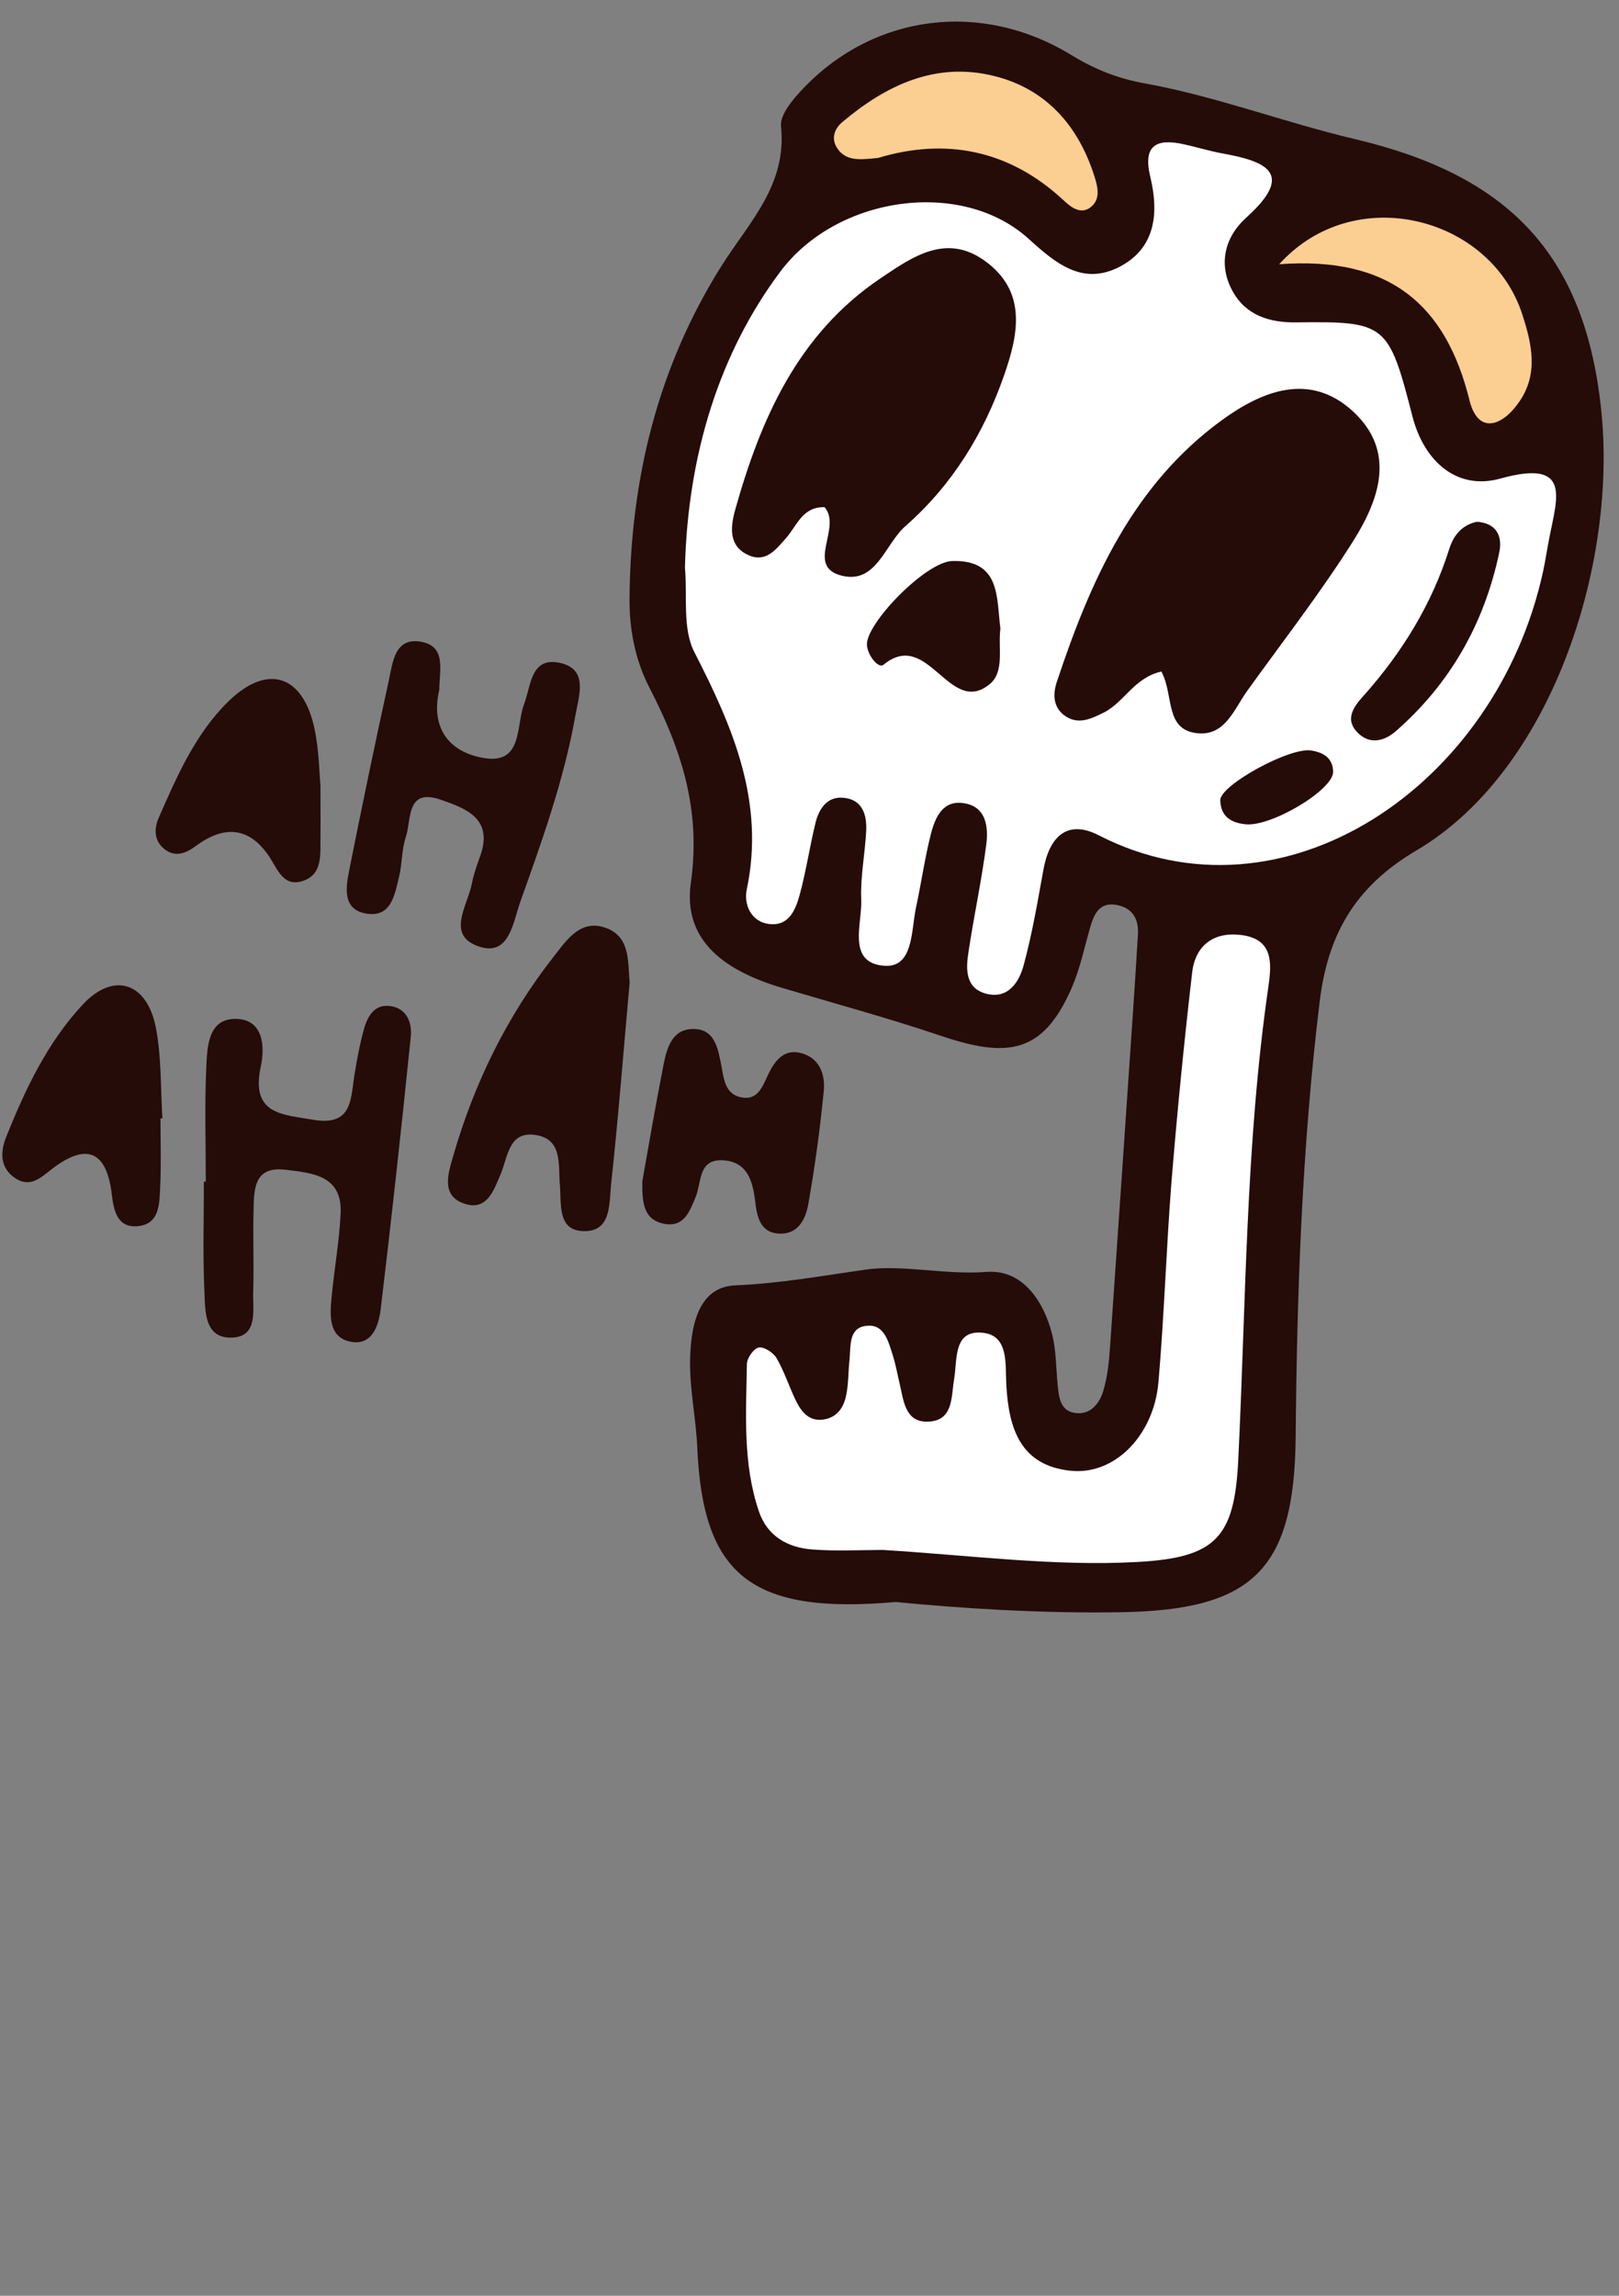 <svg xmlns="http://www.w3.org/2000/svg" xmlns:xlink="http://www.w3.org/1999/xlink" width="280" zoomAndPan="magnify" viewBox="0 0 210 297.75" height="397" preserveAspectRatio="xMidYMid meet" version="1.0"><rect x="0" y="0" width="210" height="297.75" fill="#808080" stroke="none"/><defs><clipPath id="6d6903e068"><path d="M 0.09 2 L 209 2 L 209 209.824 L 0.09 209.824 Z M 0.09 2 " clip-rule="nonzero"/></clipPath></defs><g clip-path="url(#6d6903e068)"><path fill="#250c09" d="M 58.785 149.926 C 58.102 152.293 57.125 155.219 60.449 156.176 C 63.211 156.965 64.082 154.309 64.957 152.23 C 65.871 150.047 65.992 146.746 69.34 147.184 C 73.035 147.66 72.391 151.066 72.621 153.703 C 72.828 156.094 72.289 159.48 75.508 159.664 C 79.371 159.895 78.996 156.07 79.266 153.578 C 80.203 144.98 80.867 136.34 81.676 127.41 C 81.406 124.812 81.863 121.301 78.27 120.242 C 75.113 119.309 73.367 122.113 71.727 124.188 C 65.703 131.895 61.488 140.555 58.785 149.926 Z M 101.305 16.41 C 101.137 14.852 102.902 12.816 104.211 11.445 C 113.434 1.785 127.332 0.043 138.941 7.125 C 141.953 8.973 145.008 10.199 148.516 10.82 C 157.801 12.504 166.672 15.91 175.789 18.051 C 195.211 22.66 205.762 32.57 207.754 53.816 C 209.625 73.676 201.129 100.055 183.703 110.312 C 175.621 115.07 172.215 121.387 171.176 129.902 C 168.895 148.617 168.227 167.434 168.062 186.273 C 167.918 203.699 162.453 208.832 145.277 209.102 C 134.848 209.266 124.484 208.582 116.176 207.77 C 97.273 209.453 91.148 204.156 90.441 187.684 C 90.273 183.969 89.465 180.27 89.508 176.594 C 89.57 172.273 90.422 166.914 95.363 166.707 C 101.137 166.457 106.582 165.48 112.188 164.672 C 117.047 163.965 122.555 165.379 127.973 164.961 C 132.543 164.609 135.348 168.617 136.469 173.043 C 137.008 175.18 136.969 177.465 137.195 179.668 C 137.344 181.164 137.508 182.867 139.254 183.219 C 141.309 183.637 142.574 182.141 143.094 180.438 C 143.656 178.566 143.863 176.551 143.988 174.602 C 144.984 160.246 145.961 145.914 146.938 131.582 C 147.168 128.113 147.395 124.668 147.602 121.199 C 147.727 119.227 146.918 117.77 144.883 117.375 C 142.598 116.941 141.91 118.539 141.391 120.324 C 140.645 122.941 140.082 125.664 139.004 128.137 C 135.266 136.691 130.695 137.273 121.93 134.305 C 115.223 132.039 108.262 130.148 101.41 128.113 C 94.16 125.953 88.531 122.09 89.609 114.488 C 90.961 104.957 88.344 97.125 84.188 89.086 C 82.383 85.574 81.613 81.566 81.656 77.539 C 81.801 62.086 85.332 47.566 93.641 34.398 C 97.172 28.828 102.094 23.969 101.305 16.41 Z M 86.039 138.23 C 86.473 136.027 87.098 133.516 89.84 133.453 C 92.707 133.391 93.121 135.945 93.559 138.168 C 93.891 139.871 94.016 141.844 96.051 142.301 C 98.273 142.82 98.895 140.93 99.645 139.352 C 100.559 137.441 101.824 135.863 104.211 136.672 C 106.434 137.422 107.039 139.52 106.852 141.492 C 106.371 146.395 105.707 151.273 104.855 156.113 C 104.523 158.023 103.59 160.102 101.098 159.996 C 98.52 159.895 98.168 157.652 97.941 155.699 C 97.605 153.039 96.879 150.672 93.785 150.484 C 90.523 150.297 91.023 153.352 90.234 155.242 C 89.465 157.109 88.719 159.188 86.203 158.73 C 83.359 158.211 83.297 155.801 83.316 153.207 C 84.168 148.406 85.039 143.32 86.039 138.23 Z M 20.59 106.055 C 22.977 100.613 25.387 95.066 29.727 90.871 C 34.777 86.012 39.344 87.59 40.801 94.551 C 41.402 97.438 41.422 100.426 41.566 101.84 C 41.566 105.141 41.59 106.887 41.566 108.609 C 41.527 110.812 41.898 113.449 39.199 114.281 C 36.727 115.051 36 112.703 34.898 111.062 C 32.262 107.156 29 107.055 25.387 109.73 C 24.098 110.688 22.727 111.227 21.336 110.129 C 19.965 109.047 19.965 107.469 20.59 106.055 Z M 0.773 147.535 C 3.246 141.324 6.133 135.238 10.703 130.316 C 14.711 125.996 19.051 127.367 20.215 133.266 C 20.961 137.109 20.816 141.117 21.066 145.043 C 20.984 145.043 20.902 145.043 20.816 145.062 C 20.816 148.035 20.922 150.984 20.777 153.953 C 20.672 156.133 20.734 158.836 17.742 159.043 C 15.168 159.207 14.73 156.883 14.504 154.91 C 13.797 149.031 11.035 148.262 6.609 151.711 C 5.219 152.812 3.867 154.035 2.02 152.832 C -0.016 151.523 0.027 149.426 0.773 147.535 Z M 26.695 153.246 C 26.695 148.305 26.531 143.359 26.758 138.418 C 26.883 135.801 26.965 132.164 30.496 132.145 C 34.215 132.125 34.379 135.801 33.82 138.355 C 32.492 144.566 36.645 144.543 40.652 145.23 C 45.762 146.102 45.473 142.469 45.992 139.309 C 46.305 137.359 46.676 135.406 47.195 133.516 C 47.676 131.77 48.609 130.129 50.75 130.504 C 52.824 130.855 53.469 132.727 53.281 134.469 C 52.078 146.246 50.789 158.047 49.379 169.801 C 49.105 172.004 48.215 174.664 45.305 173.977 C 42.625 173.332 42.793 170.613 43 168.367 C 43.332 164.691 44.02 161.016 44.184 157.32 C 44.391 152.395 40.426 152.125 37.02 151.711 C 32.863 151.211 32.949 154.348 32.887 157.109 C 32.801 160.578 32.949 164.027 32.844 167.496 C 32.762 169.844 33.527 173.293 30.184 173.477 C 26.426 173.664 26.633 169.969 26.508 167.371 C 26.301 162.676 26.445 157.984 26.445 153.289 C 26.508 153.246 26.613 153.246 26.695 153.246 Z M 51.766 113.699 C 51.184 116.066 50.75 119.141 47.34 118.457 C 44.434 117.875 44.848 115.113 45.285 112.93 C 46.926 104.684 48.629 96.461 50.438 88.234 C 50.934 85.93 51.184 82.625 54.613 83.23 C 57.957 83.832 56.98 86.988 56.98 89.48 C 55.859 94.176 58.039 97.414 62.504 98.266 C 67.883 99.328 66.887 94.195 67.969 91.352 C 68.902 88.898 68.82 85.16 72.621 85.969 C 76.359 86.781 75.09 90.207 74.633 92.805 C 73.16 101.113 70.312 109.047 67.488 116.961 C 66.555 119.578 66.078 124.004 62.254 122.797 C 57.727 121.387 60.676 117.461 61.215 114.551 C 61.445 113.348 61.883 112.164 62.297 111 C 64.043 106.098 60.305 104.809 57.125 103.707 C 52.637 102.172 53.387 106.348 52.637 108.57 C 52.078 110.211 52.18 112.039 51.766 113.699 Z M 51.766 113.699 " fill-opacity="1" fill-rule="nonzero"/></g><path fill="#ffffff" d="M 133.438 30.988 C 136.969 34.188 140.438 37.074 145.215 34.605 C 149.93 32.152 150.324 27.582 149.203 22.93 C 148.227 18.902 149.93 17.926 153.48 18.695 C 155.184 19.066 156.848 19.586 158.551 19.898 C 164.344 20.938 168 22.516 161.621 28.25 C 158.902 30.719 157.945 34.25 159.879 37.762 C 161.602 40.898 164.656 41.852 168.105 41.812 C 179.777 41.668 180.109 41.938 183.203 53.984 C 184.719 59.902 189.039 63.641 194.629 62.062 C 203.852 59.508 201.98 64.516 200.984 69.645 C 200.691 71.098 200.484 72.574 200.172 74.027 C 194.129 102.004 166.422 120.617 142.535 108.34 C 138.34 106.18 136.074 108.633 135.328 112.867 C 134.578 117.004 133.875 121.156 132.773 125.207 C 132.191 127.348 130.801 129.57 128.016 128.902 C 125.172 128.219 125.273 125.684 125.629 123.422 C 126.332 118.77 127.332 114.156 127.934 109.504 C 128.203 107.301 127.953 104.684 125.129 104.188 C 122.262 103.668 121.285 106.055 120.727 108.238 C 119.938 111.352 119.5 114.551 118.812 117.707 C 118.172 120.719 118.504 125.621 114.598 125.25 C 109.82 124.812 111.855 119.766 111.711 116.629 C 111.586 113.68 112.211 110.707 112.355 107.738 C 112.457 105.598 111.816 103.625 109.301 103.461 C 107.246 103.312 106.227 104.934 105.789 106.68 C 105.023 109.793 104.566 112.992 103.715 116.09 C 103.195 117.977 102.344 120.117 99.828 119.848 C 97.359 119.578 96.465 117.23 96.859 115.383 C 99.25 104.02 95.074 94.34 90.066 84.578 C 88.488 81.504 89.176 77.289 88.844 73.613 C 89.215 58.863 93.371 45.715 101.199 35.25 C 108.555 25.383 124.754 23.098 133.438 30.988 Z M 176.328 95.234 C 177.887 96.605 179.672 96.023 181.043 94.84 C 188.125 88.648 192.531 80.84 194.461 71.68 C 194.941 69.477 194.047 67.816 191.531 67.672 C 189.539 68.129 188.5 69.539 187.98 71.203 C 185.719 78.367 181.895 84.578 176.93 90.168 C 175.559 91.66 174.25 93.406 176.328 95.234 Z M 161.582 106.906 C 164.945 107.238 173.004 102.398 172.922 100.074 C 172.859 98.246 171.613 97.582 170.035 97.332 C 167.273 96.918 158.445 101.734 158.277 103.73 C 158.32 105.867 159.629 106.719 161.582 106.906 Z M 138.297 92.949 C 139.98 94.008 141.621 93.18 143.18 92.41 C 145.816 91.102 147.062 87.922 150.637 87.094 C 152.316 90.168 150.988 94.734 155.434 95.109 C 158.945 95.402 160.086 91.934 161.789 89.586 C 166.398 83.168 171.262 76.914 175.477 70.246 C 178.883 64.848 181.168 58.574 175.477 53.34 C 169.867 48.188 163.68 50.723 158.508 54.48 C 146.957 62.875 141.453 75.293 137.113 88.34 C 136.531 90 136.551 91.848 138.297 92.949 Z M 114.598 86.219 C 120.395 81.422 123.133 93.031 128.367 88.734 C 130.344 87.113 129.43 84.059 129.762 81.527 C 129.242 77.539 129.824 72.574 123.508 72.762 C 120.039 72.863 112.105 81.07 112.457 83.75 C 112.605 85.117 113.977 86.738 114.598 86.219 Z M 97.066 71.992 C 99.332 73.031 100.66 71.266 101.988 69.75 C 103.383 68.172 104.086 65.699 106.953 65.781 C 109.281 68.441 104.359 73.488 109.219 74.672 C 113.684 75.75 114.785 70.578 117.422 68.254 C 123.508 62.914 127.621 56.227 130.258 48.625 C 132.129 43.266 133.207 37.781 127.746 33.836 C 122.719 30.199 118.336 33.316 114.203 36.102 C 103.484 43.328 98.668 54.316 95.344 66.176 C 94.742 68.379 94.492 70.828 97.066 71.992 Z M 150.262 179.273 C 149.66 186.148 144.613 191.301 138.961 190.758 C 132.355 190.117 130.84 185.277 130.527 179.586 C 130.383 176.969 130.883 173.207 127.477 172.855 C 123.613 172.441 124.195 176.324 123.758 178.859 C 123.363 181.246 123.676 184.363 120.227 184.383 C 117.383 184.402 117.195 181.598 116.695 179.461 C 116.406 178.254 116.195 177.031 115.824 175.848 C 115.223 173.977 114.703 171.547 112.168 171.984 C 110.07 172.336 110.359 174.641 110.195 176.324 C 110.027 177.797 110.07 179.293 109.801 180.746 C 109.531 182.242 108.844 183.613 107.184 184.031 C 105.062 184.551 103.965 183.199 103.176 181.539 C 102.32 179.75 101.719 177.84 100.723 176.137 C 100.309 175.43 99.102 174.641 98.418 174.766 C 97.754 174.891 96.879 176.156 96.879 176.926 C 96.777 183.344 96.32 189.844 98.457 196.078 C 99.559 199.254 102.176 200.707 105.312 200.957 C 108.512 201.207 111.754 201.02 114.492 201.02 C 125.836 201.707 136.656 203.18 147.582 202.578 C 157.637 202.016 160.105 199.461 160.605 189.512 C 161.621 169.012 161.562 148.43 164.512 128.031 C 164.945 125 165.238 121.781 160.957 121.262 C 157.426 120.824 155.059 122.633 154.645 126.059 C 153.586 135.137 152.691 144.254 151.945 153.371 C 151.277 161.973 151.008 170.633 150.262 179.273 Z M 150.262 179.273 " fill-opacity="1" fill-rule="nonzero"/><path fill="#fbce92" d="M 197.016 52.176 C 199.594 48.52 198.699 44.594 197.453 40.773 C 193.359 28.082 175.664 23.473 165.922 34.273 C 180.316 33.191 187.566 39.59 190.617 51.949 C 191.719 56.371 194.836 55.312 197.016 52.176 Z M 141.352 26.961 C 140.145 27.793 138.941 26.898 138.047 26.066 C 130.863 19.316 122.512 17.883 113.914 20.48 C 111.504 20.73 109.715 20.938 108.574 19.191 C 107.766 17.945 108.262 16.68 109.219 15.867 C 114.93 11.031 121.41 7.957 128.992 9.867 C 135.699 11.547 139.898 16.324 141.973 22.91 C 142.41 24.301 142.805 25.941 141.352 26.961 Z M 141.352 26.961 " fill-opacity="1" fill-rule="nonzero"/></svg>
